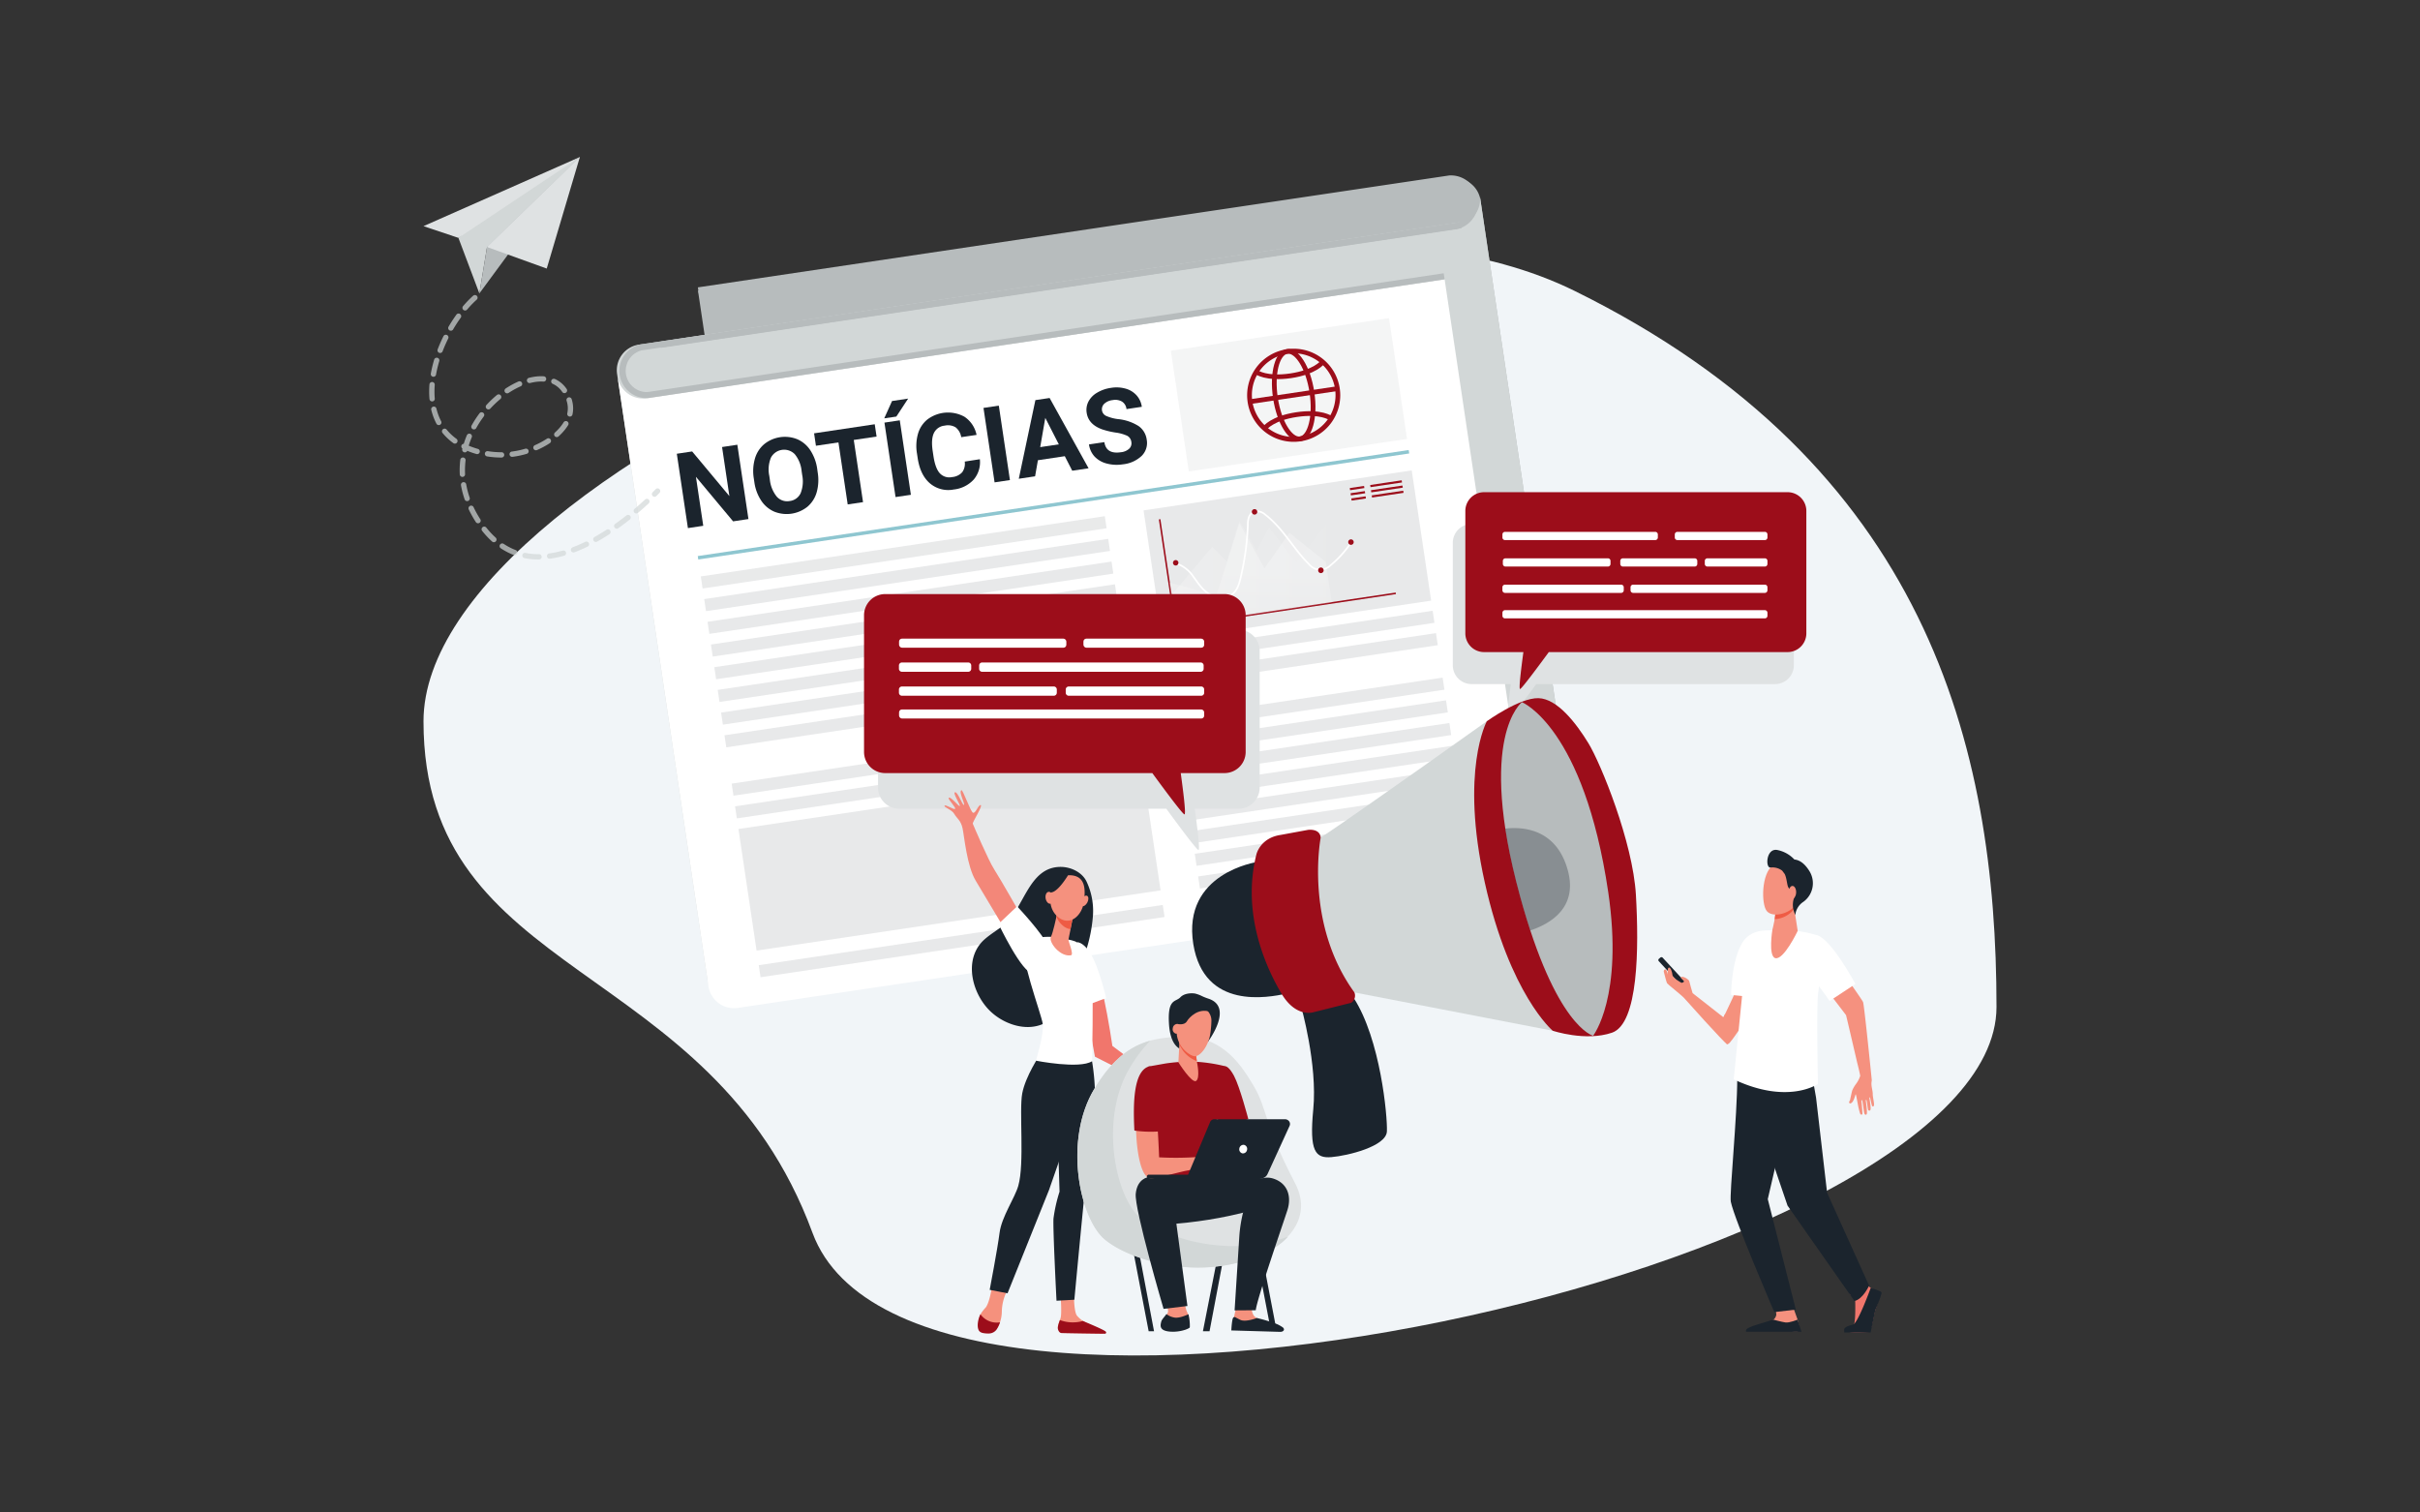 <svg xmlns="http://www.w3.org/2000/svg" xmlns:xlink="http://www.w3.org/1999/xlink" viewBox="0 0 800 500"><rect x="0" y="0" width="800" height="500" fill="#333333" stroke="none"/><defs><linearGradient id="a" x1="3.07" y1="497.5" x2="4.06" y2="497.5" gradientTransform="matrix(62.71, 0, 0, -35.66, 189.41, 17930.06)" gradientUnits="userSpaceOnUse"><stop offset="0" stop-color="#fff"/><stop offset="1" stop-color="#fff" stop-opacity="0"/></linearGradient><linearGradient id="b" x1="4.01" y1="497.37" x2="4.01" y2="496.65" gradientTransform="matrix(53.81, 0, 0, -33.95, 197.66, 17075.56)" xlink:href="#a"/></defs><path d="M520.56,96.18C636.82,153.5,660,246.54,660,332.89s-357.73,166-391.41,74.65S140,324.79,140,238.45,404.3,38.85,520.56,96.18Z" style="fill:#f1f5f8"/><path d="M509.83,261.14a8.56,8.56,0,0,1,9.73,7.2L489.41,66.17h0a8.55,8.55,0,0,0-9.72-7.2L230.74,96.09l30.15,202.18Z" style="fill:#b7bcbd"/><path d="M482,74.32a8.55,8.55,0,0,0,7.19-9.72h0L519.3,266.78h0a8.55,8.55,0,0,1-7.19,9.72h0L240.73,317,210.58,114.79Z" style="fill:#d2d7d7"/><path d="M241.36,316.11a8.57,8.57,0,0,0-7.2,9.73L204,123.66h0a8.55,8.55,0,0,1,7.2-9.73L482.88,73.42,513,275.6Z" style="fill:#d2d7d7"/><path d="M213.86,131.66a8.56,8.56,0,0,1-9.72-7.2L234.19,326h0a8.56,8.56,0,0,0,9.73,7.2l263.7-39.32L477.56,92.34Z" style="fill:#fff"/><path d="M211.92,115.86,483.18,75.41l-.3-2L211.62,113.87a9,9,0,0,0,2.64,17.73h0l263.3-39.26-.3-2L214,129.61a7,7,0,0,1-2-13.75Z" style="fill:#b7bcbd"/><path d="M479.42,59.91,231,97l-.3-2,248.4-37a9,9,0,0,1,2.65,17.73l-263.3,39.26-.3-2,263.3-39.26a7,7,0,0,0-2-13.75Z" style="fill:#b7bcbd"/><g style="opacity:0.1"><rect x="231.23" y="180.57" width="135.03" height="4.03" transform="translate(-23.66 46.06) rotate(-8.48)" style="fill:#1b242d"/></g><rect x="232.35" y="188.07" width="135.03" height="4.03" transform="translate(-24.75 46.3) rotate(-8.48)" style="fill:#1b242d;isolation:isolate;opacity:0.1"/><rect x="233.46" y="195.57" width="135.03" height="4.03" transform="translate(-25.85 46.55) rotate(-8.48)" style="fill:#1b242d;isolation:isolate;opacity:0.1"/><rect x="234.58" y="203.08" width="135.03" height="4.03" transform="translate(-26.94 46.8) rotate(-8.48)" style="fill:#1b242d;isolation:isolate;opacity:0.1"/><rect x="235.7" y="210.58" width="135.03" height="4.03" transform="translate(-28.04 47.04) rotate(-8.48)" style="fill:#1b242d;isolation:isolate;opacity:0.1"/><rect x="236.82" y="218.08" width="135.03" height="4.03" transform="translate(-29.13 47.29) rotate(-8.48)" style="fill:#1b242d;isolation:isolate;opacity:0.1"/><rect x="237.94" y="225.58" width="135.03" height="4.03" transform="translate(-30.23 47.54) rotate(-8.48)" style="fill:#1b242d;isolation:isolate;opacity:0.1"/><rect x="239.06" y="233.09" width="135.03" height="4.03" transform="translate(-31.32 47.78) rotate(-8.48)" style="fill:#1b242d;isolation:isolate;opacity:0.1"/><rect x="241.44" y="249.07" width="135.03" height="4.03" transform="translate(-33.65 48.31) rotate(-8.48)" style="fill:#1b242d;isolation:isolate;opacity:0.1"/><rect x="242.56" y="256.57" width="135.03" height="4.03" transform="translate(-34.75 48.56) rotate(-8.48)" style="fill:#1b242d;isolation:isolate;opacity:0.1"/><rect x="246.38" y="263.87" width="135.03" height="40.64" transform="translate(-38.48 49.4) rotate(-8.48)" style="fill:#1b242d;isolation:isolate;opacity:0.1"/><rect x="250.39" y="309.08" width="135.03" height="4.03" transform="translate(-42.4 50.29) rotate(-8.48)" style="fill:#1b242d;isolation:isolate;opacity:0.1"/><rect x="388.06" y="230.59" width="89.63" height="4.03" transform="translate(-29.57 66.38) rotate(-8.48)" style="fill:#1b242d;isolation:isolate;opacity:0.1"/><rect x="389.18" y="238.09" width="89.63" height="4.03" transform="translate(-30.66 66.63) rotate(-8.48)" style="fill:#1b242d;isolation:isolate;opacity:0.1"/><rect x="385.87" y="215.88" width="89.63" height="4.03" transform="translate(-27.43 65.9) rotate(-8.48)" style="fill:#1b242d;isolation:isolate;opacity:0.1"/><rect x="384.77" y="208.48" width="89.63" height="4.03" transform="translate(-26.35 65.66) rotate(-8.48)" style="fill:#1b242d;isolation:isolate;opacity:0.1"/><rect x="390.3" y="245.59" width="89.63" height="4.03" transform="translate(-31.76 66.88) rotate(-8.48)" style="fill:#1b242d;isolation:isolate;opacity:0.1"/><rect x="391.42" y="253.09" width="89.63" height="4.03" transform="translate(-32.85 67.13) rotate(-8.48)" style="fill:#1b242d;isolation:isolate;opacity:0.1"/><rect x="392.54" y="260.6" width="89.63" height="4.03" transform="translate(-33.95 67.37) rotate(-8.48)" style="fill:#1b242d;isolation:isolate;opacity:0.1"/><rect x="393.66" y="268.1" width="89.63" height="4.03" transform="translate(-35.04 67.62) rotate(-8.48)" style="fill:#1b242d;isolation:isolate;opacity:0.1"/><rect x="394.78" y="275.6" width="89.63" height="4.03" transform="translate(-36.14 67.87) rotate(-8.48)" style="fill:#1b242d;isolation:isolate;opacity:0.1"/><rect x="395.89" y="283.1" width="89.63" height="4.03" transform="translate(-37.23 68.11) rotate(-8.48)" style="fill:#1b242d;isolation:isolate;opacity:0.1"/><rect x="397.01" y="290.61" width="89.63" height="4.03" transform="translate(-38.32 68.36) rotate(-8.48)" style="fill:#1b242d;isolation:isolate;opacity:0.1"/><g style="isolation:isolate"><g style="isolation:isolate"><path d="M247.42,171.59l-5.07.76-12.29-14.72,2.42,16.19-5.07.76L223.74,150l5.07-.76L241.12,164l-2.42-16.22,5.05-.76Z" style="fill:#1b242d"/><path d="M270.31,156.17a15.09,15.09,0,0,1-.33,6.56,9.79,9.79,0,0,1-3.05,4.78A11,11,0,0,1,256,169.16a9.86,9.86,0,0,1-4.35-3.65,14.65,14.65,0,0,1-2.27-6.08l-.18-1.22a14.92,14.92,0,0,1,.36-6.59,9.77,9.77,0,0,1,3.07-4.79,10.91,10.91,0,0,1,10.93-1.63,9.79,9.79,0,0,1,4.34,3.69,15,15,0,0,1,2.26,6.18Zm-5.3-.35a10.44,10.44,0,0,0-2.27-5.67,4.93,4.93,0,0,0-7.89,1.15,10.31,10.31,0,0,0-.54,6l.18,1.2a10.66,10.66,0,0,0,2.26,5.64,4.57,4.57,0,0,0,4.3,1.49,4.52,4.52,0,0,0,3.62-2.59,10.58,10.58,0,0,0,.52-6Z" style="fill:#1b242d"/><path d="M289.78,144.32l-7.54,1.12L285.3,166l-5.07.75-3.06-20.5-7.44,1.11-.61-4.11,20.05-3Z" style="fill:#1b242d"/><path d="M294.89,132.57l5.32-.8-3.9,5.94-4,.59Zm6.23,31-5.07.75-3.67-24.61,5.07-.76Z" style="fill:#1b242d"/><path d="M323.92,151.81a8.86,8.86,0,0,1-2,6.69,10.45,10.45,0,0,1-6.64,3.32,9.36,9.36,0,0,1-7.92-2.08q-3.18-2.78-4-8.34l-.23-1.5a14.87,14.87,0,0,1,.32-6.44,9.45,9.45,0,0,1,3-4.69,11.28,11.28,0,0,1,12.38-1,9.43,9.43,0,0,1,4,6l-5.07.75a5.16,5.16,0,0,0-1.85-3.25,4.92,4.92,0,0,0-3.63-.56,4.36,4.36,0,0,0-3.52,2.38q-1,2-.46,5.83l.28,1.86c.4,2.66,1.09,4.55,2.08,5.65a4.27,4.27,0,0,0,4.09,1.28,5.08,5.08,0,0,0,3.34-1.6,4.83,4.83,0,0,0,.83-3.52Z" style="fill:#1b242d"/><path d="M333.86,158.7l-5.07.76-3.67-24.61,5.07-.76Z" style="fill:#1b242d"/><path d="M352,150.81l-8.89,1.33-.93,5.32-5.39.81,5.49-26,4.7-.7,12.88,23.24-5.4.8Zm-8.13-3,6.15-.92-4.47-8.75Z" style="fill:#1b242d"/><path d="M374,146.12a2.66,2.66,0,0,0-1.35-2.05,13.58,13.58,0,0,0-3.89-1.08,26.57,26.57,0,0,1-4.43-1.06q-4.53-1.63-5.1-5.48a6,6,0,0,1,.6-3.72,7.33,7.33,0,0,1,2.86-2.92,12.19,12.19,0,0,1,4.59-1.59,11.08,11.08,0,0,1,4.84.26,7.58,7.58,0,0,1,3.61,2.22,7.1,7.1,0,0,1,1.73,3.78l-5.07.76a3.34,3.34,0,0,0-1.46-2.47,4.43,4.43,0,0,0-3.13-.5,4.79,4.79,0,0,0-2.77,1.22,2.54,2.54,0,0,0-.73,2.23,2.41,2.41,0,0,0,1.51,1.83,13.89,13.89,0,0,0,3.79,1,15.54,15.54,0,0,1,6.78,2.29,6.51,6.51,0,0,1,2.7,4.5,6,6,0,0,1-1.67,5.37,10.61,10.61,0,0,1-6.24,2.79,12.78,12.78,0,0,1-5.33-.27,8.33,8.33,0,0,1-4-2.31,7.43,7.43,0,0,1-1.85-4l5.09-.76c.4,2.71,2.23,3.83,5.47,3.34a4.76,4.76,0,0,0,2.72-1.15A2.44,2.44,0,0,0,374,146.12Z" style="fill:#1b242d"/></g></g><rect x="380.76" y="161.87" width="89.63" height="43.53" transform="translate(-22.43 64.77) rotate(-8.48)" style="fill:#1b242d;isolation:isolate;opacity:0.1"/><g style="opacity:0.05"><rect x="389.63" y="110.32" width="72.93" height="40.36" transform="translate(-14.59 64.27) rotate(-8.48)" style="fill:#1b242d"/></g><line x1="230.75" y1="184.39" x2="465.77" y2="149.34" style="fill:none;stroke:#8ec6d0;stroke-miterlimit:10;stroke-width:1.151px"/><path d="M412.44,132.89a15.39,15.39,0,1,1,17.5,13A15.38,15.38,0,0,1,412.44,132.89Zm1.55-.23a13.83,13.83,0,1,0,11.63-15.72A13.82,13.82,0,0,0,414,132.66Z" style="fill:#9c0d1a"/><path d="M420.85,131.64c-1.27-8.54.72-15.68,4.54-16.25s7.81,5.68,9.09,14.21-.73,15.67-4.54,16.24S422.12,140.17,420.85,131.64Zm1.55-.24c1.2,8.06,4.81,13.27,7.3,12.9s4.43-6.4,3.22-14.47-4.81-13.26-7.3-12.89S421.2,123.34,422.4,131.4Z" style="fill:#9c0d1a"/><rect x="413.05" y="129.84" width="29.22" height="1.57" transform="translate(-14.59 64.5) rotate(-8.48)" style="fill:#9c0d1a"/><path d="M426.82,125c8.38-1.25,10.89-4.63,11-4.78l-1.27-.91.63.46-.63-.46s-2.32,3-10,4.14-10.71-1-10.74-1.06l-.94,1.25C415.05,123.71,418.44,126.21,426.82,125Z" style="fill:#9c0d1a"/><path d="M439.48,138.89l.94-1.25c-.14-.11-3.53-2.61-11.91-1.36s-10.9,4.63-11,4.78l1.27.91s2.32-3,10-4.14S439.45,138.87,439.48,138.89Z" style="fill:#9c0d1a"/><path d="M461.43,196.14,388.62,207l-5.27-35.33" style="fill:none;stroke:#9c0d1a;stroke-miterlimit:10;stroke-width:0.518px"/><path d="M387.12,196.93l13.63-16.18,4.85,4.88,4.09-13.45,5.76,9.83,4.08-7.59,9,11.57,11.3-14.68,7.51,9.68,2.51,16.85L388.62,207Z" style="isolation:isolate;opacity:0.241;fill:url(#a)"/><path d="M386.46,192.55l15.65,4.28,7.6-23.82,8.3,14.84,8.26-11.7,12,9.63,2,13.48L388.61,207Z" style="isolation:isolate;opacity:0.241;fill:url(#b)"/><line x1="453.01" y1="160.69" x2="463.42" y2="159.14" style="fill:none;stroke:#9c0d1a;stroke-miterlimit:10;stroke-width:0.718px"/><line x1="453.26" y1="162.41" x2="463.68" y2="160.86" style="fill:none;stroke:#9c0d1a;stroke-miterlimit:10;stroke-width:0.718px"/><line x1="453.52" y1="164.12" x2="463.93" y2="162.57" style="fill:none;stroke:#9c0d1a;stroke-miterlimit:10;stroke-width:0.718px"/><line x1="446.26" y1="161.7" x2="450.98" y2="160.99" style="fill:none;stroke:#9c0d1a;stroke-miterlimit:10;stroke-width:0.718px"/><line x1="446.52" y1="163.41" x2="451.24" y2="162.71" style="fill:none;stroke:#9c0d1a;stroke-miterlimit:10;stroke-width:0.718px"/><line x1="446.77" y1="165.13" x2="451.49" y2="164.43" style="fill:none;stroke:#9c0d1a;stroke-miterlimit:10;stroke-width:0.718px"/><path d="M388.68,186.21a11,11,0,0,1,5.83,4.45c1.44,1.92,2.71,4,4.77,5.44s5.2,2.06,7.5.73c2-1.17,2.76-3.4,3.25-5.43a89.71,89.71,0,0,0,2.48-17.94,7,7,0,0,1,.42-2.65,3.06,3.06,0,0,1,2.2-1.79,4.28,4.28,0,0,1,3.19,1.16c5.92,4.56,9.17,11.15,14.38,16.31a5.34,5.34,0,0,0,3.92,1.94,6,6,0,0,0,3.3-1.62,32.83,32.83,0,0,0,7-7.95" style="fill:none;stroke:#fff;stroke-miterlimit:10;stroke-width:0.561px"/><path d="M389.06,186a.4.4,0,1,1-.46-.34.39.39,0,0,1,.46.34Z" style="fill:#9c0d1a;stroke:#9c0d1a;stroke-miterlimit:10"/><path d="M405.37,197.36a.4.4,0,1,1-.8.12.4.4,0,0,1,.8-.12Z" style="fill:#9c0d1a;stroke:#9c0d1a;stroke-miterlimit:10"/><path d="M447,179.15a.4.4,0,0,1-.34.46.4.4,0,0,1-.12-.8h0A.4.4,0,0,1,447,179.15Z" style="fill:#9c0d1a;stroke:#9c0d1a;stroke-miterlimit:10"/><path d="M437.06,188.46a.41.41,0,1,1-.81.11.42.42,0,0,1,.35-.46h0A.41.41,0,0,1,437.06,188.46Z" style="fill:#9c0d1a;stroke:#9c0d1a;stroke-miterlimit:10"/><path d="M415.13,169.15a.4.4,0,0,1-.8.12.4.4,0,0,1,.8-.12Z" style="fill:#9c0d1a;stroke:#9c0d1a;stroke-miterlimit:10"/><path d="M157,98.41c-13.5,12.16-24,43.46.45,50.75a28.58,28.58,0,0,0,22.74-2.72c5.48-3.26,11.64-9.54,6.42-17.34C176.94,114.76,139,143,158.17,172.32c20.56,31.39,59.21-10,59.21-10" style="fill:none;stroke:#d2d7d7;stroke-linecap:round;stroke-miterlimit:10;stroke-width:1.754px;stroke-dasharray:4.676,3.507;isolation:isolate;opacity:0.7"/><path d="M161.32,69.52c0-.24-9.77,9.13-9.77,9.13L158.47,97,161,81.66l14-5.85,16.67-23.9Z" style="fill:#d2d7d7"/><path d="M191.69,51.91,158.47,97,161,81.66Z" style="fill:#b7bcbd"/><path d="M191.69,51.91,140,74.76l11.55,3.88L191.69,51.9,161,81.66l19.74,7.12Z" style="fill:#dfe2e3"/><path d="M409.42,208.17H297.26a7,7,0,0,0-7,6.88v45.42a7,7,0,0,0,7,6.88h88.3c3.57,4.89,10.05,13.65,10.63,13.65s-.5-8.27-1.23-13.65h14.46a7,7,0,0,0,7-6.88V215.05A7,7,0,0,0,409.42,208.17Z" style="fill:#dfe2e3"/><path d="M404.79,196.39H292.63a7,7,0,0,0-7,6.89v45.41a7,7,0,0,0,7,6.88h88.3c3.57,4.89,10.05,13.65,10.63,13.65s-.5-8.27-1.23-13.65h14.46a7,7,0,0,0,7-6.88V203.28A7,7,0,0,0,404.79,196.39Z" style="fill:#9c0d1a"/><rect x="297.21" y="211.12" width="55.3" height="3" rx="0.96" style="fill:#fff"/><path d="M298.17,219h21.9a1,1,0,0,1,1,1v1.08a1,1,0,0,1-1,1h-21.9a1,1,0,0,1-1-1h0V220A1,1,0,0,1,298.17,219Z" style="fill:#fff"/><path d="M324.68,219H396.9a1,1,0,0,1,1,1v1.08a1,1,0,0,1-1,1H324.68a1,1,0,0,1-1-1h0V220A1,1,0,0,1,324.68,219Z" style="fill:#fff"/><rect x="358.16" y="211.12" width="39.92" height="3" rx="0.96" style="fill:#fff"/><rect x="297.21" y="234.53" width="100.87" height="3" rx="0.96" style="fill:#fff"/><path d="M298.17,226.94h50.19a1,1,0,0,1,1,1V229a1,1,0,0,1-1,1H298.17a1,1,0,0,1-1-1h0V227.9A1,1,0,0,1,298.17,226.94Z" style="fill:#fff"/><path d="M353.31,226.94h43.82a1,1,0,0,1,.95,1V229a1,1,0,0,1-1,1H353.31a1,1,0,0,1-1-1h0V227.9A1,1,0,0,1,353.31,226.94Z" style="fill:#fff"/><rect x="496.67" y="180.77" width="34.47" height="2.68" rx="0.86" style="fill:#fff"/><path d="M486.54,173.23h100.2a6.22,6.22,0,0,1,6.27,6.15V220a6.22,6.22,0,0,1-6.27,6.15H507.85c-3.19,4.37-9,12.2-9.49,12.2s.44-7.4,1.09-12.2H486.54a6.21,6.21,0,0,1-6.27-6.15V179.38A6.21,6.21,0,0,1,486.54,173.23Z" style="fill:#dfe2e3"/><path d="M490.68,162.71h100.2a6.2,6.2,0,0,1,6.26,6.14v40.58a6.2,6.2,0,0,1-6.26,6.14H512c-3.2,4.37-9,12.2-9.5,12.2s.45-7.39,1.1-12.2H490.68a6.2,6.2,0,0,1-6.27-6.14V168.86A6.2,6.2,0,0,1,490.68,162.71Z" style="fill:#9c0d1a"/><path d="M583.43,178.54H554.51a.86.86,0,0,1-.86-.86h0v-1a.87.87,0,0,1,.86-.86h28.92a.85.85,0,0,1,.85.86v1A.85.85,0,0,1,583.43,178.54Z" style="fill:#fff"/><path d="M583.43,187.29h-19a.87.87,0,0,1-.86-.86h0v-1a.86.86,0,0,1,.86-.86h19a.85.85,0,0,1,.85.86v1a.86.86,0,0,1-.85.86Z" style="fill:#fff"/><path d="M560.24,187.29H536.49a.86.86,0,0,1-.86-.86h0v-1a.85.85,0,0,1,.86-.86h23.75a.85.85,0,0,1,.85.86h0v1a.86.86,0,0,1-.85.86Z" style="fill:#fff"/><path d="M531.55,187.29H497.67a.87.87,0,0,1-.86-.86h0v-1a.86.86,0,0,1,.86-.86h33.88a.85.85,0,0,1,.85.86h0v1a.86.86,0,0,1-.85.86Z" style="fill:#fff"/><path d="M547.19,178.54H497.52a.85.85,0,0,1-.85-.86h0v-1a.85.85,0,0,1,.85-.86h49.67a.86.86,0,0,1,.86.86v1a.86.86,0,0,1-.86.86Z" style="fill:#fff"/><path d="M583.43,204.42H497.52a.85.85,0,0,1-.85-.85h0v-1a.86.86,0,0,1,.85-.86h85.91a.86.86,0,0,1,.85.86v1a.85.85,0,0,1-.85.85Z" style="fill:#fff"/><path d="M583.43,196H539.88a.86.86,0,0,1-.86-.86v-1a.85.85,0,0,1,.86-.86h43.55a.85.85,0,0,1,.85.86h0v1A.86.86,0,0,1,583.43,196Z" style="fill:#fff"/><path d="M535.92,196h-38.4a.87.87,0,0,1-.86-.86v-1a.86.86,0,0,1,.86-.86h38.4a.86.86,0,0,1,.86.86v1a.87.87,0,0,1-.86.86Z" style="fill:#fff"/><path d="M361.32,302.52a22.75,22.75,0,0,0-2.15-11.14c-1.49-3.06-5.18-4.8-8.54-4.8-10.69,0-12.05,13.9-18.85,19.26-2.08,1.64-4.4,3-6.37,4.75-7.27,6.53-4,18.62,2.67,24.34,4.63,4,11.9,6.23,17.61,3.13a17.83,17.83,0,0,0,6.85-7.27c2.29-4.19,3.76-9,5.38-13.49A49.83,49.83,0,0,0,361.32,302.52Z" style="fill:#1b242d"/><path d="M338.4,304.09s-7.85-13.8-9.76-16.73-6.88-14.6-7.06-15.06,3.42-6,2.62-6.16-1.7,2.9-2.55,2.53-3.37-7.82-3.86-7.45c-.91.69,1.35,4.62.87,4.87s-2-4.33-2.93-4.19,1.82,4.19,1.56,4.55-3.16-3.47-3.68-2.65c-.28.44,2.65,3.34,2.09,3.61s-3.18-1.6-3.45-1.06,2.41,1.28,3.22,2.73,2.17,2.08,2.74,4.77,1.42,12.44,4.34,17.3,9.33,15.61,9.33,15.61Z" style="fill:#f38779"/><path d="M379.94,354.89l-12.21-9.13s-1.23-8.52-2.87-16.09c-2.06.58-3.92,2.16-6,2.71l3.1,16.94,16,8.1,4.52,5.7,1-5.85Z" style="fill:#f1766c"/><path d="M363.06,321c-3.33-9.94-7.07-9.52-7.07-9.52l2.89,20.89c2.06-.55,4.75-1.78,6.8-2.35A87.8,87.8,0,0,0,363.06,321Z" style="fill:#fff"/><path d="M327.91,425.44s-.75,5.13-2.05,6.79a13.33,13.33,0,0,0-1.75,2.27c-.81,1.56-.36,3.89.24,5.17.3.66,0,.66.67.87a4.32,4.32,0,0,0,5.16-2.38,11.77,11.77,0,0,0,1-4.37,15.78,15.78,0,0,1,1.7-7Z" style="fill:#f5917d"/><path d="M350.57,427.79s.47,5.79.09,7.67c-.2,1-1.33,3.08-.81,4a2.59,2.59,0,0,0,1.1,1.19l13.38.21c.73,0,.25-.45-.34-.88a27.26,27.26,0,0,0-4.81-2.61c-.2-.1-.93-.55-1.19-.71a8.91,8.91,0,0,1-1.91-1.66c-1-1.06-1.05-6.16-1.05-6.16Z" style="fill:#f5917d"/><path d="M361,350.81s1.68,9.4.58,15.56-6.42,63.3-6.42,63.3l-5.9.33s-1.23-23.87-1-27.19a50.74,50.74,0,0,1,2-8.87l-.59-19.27,7.45-25.32Z" style="fill:#1b242d"/><path d="M343.69,348.83s-4.65,6.88-5.75,12.57.81,23.17-1.32,30.63c-1.15,4-5.52,10.27-6.18,15.49s-3.27,18.88-3.27,18.88l5.9,1.14,13.7-34.12,10.75-30.84,2.76-15.88Z" style="fill:#1b242d"/><path d="M347.45,309.71s-6.15-.38-8.59,2.22,5.4,23.24,5.85,26.56-2.26,12.15-2.26,12.15,14.45,2.86,18.58.17c0,0,.44-23.87,0-26.24s-4.13-12-5-13S347.45,309.71,347.45,309.71Z" style="fill:#fff"/><path d="M349.5,301.63s0,.18-.09.48c-.27,1.46-1.33,6.28-2,7.6-.86,1.6,2.95,6.72,6.62,6.09,1.09-.18-.92-4.7-.83-5.17.19-.92.44-2.17.7-3.44.14-.73.29-1.46.43-2.15l.71-3.54Z" style="fill:#f5917e"/><path d="M349.41,302.11c0-.3.09-.48.09-.48l5.5-.13-.72,3.55c-.13.68-.28,1.41-.42,2.13a5.12,5.12,0,0,1-2.63-1.3,6.81,6.81,0,0,1-2-2.91C349.31,302.63,349.37,302.34,349.41,302.11Z" style="fill:#ee5b44"/><path d="M353.2,289.34a5,5,0,0,0-4.22,1.77c-1.62,2.07-3.37,8.46.66,11.93s8-.46,8.62-4.63S359.08,289.19,353.2,289.34Z" style="fill:#f5917e"/><path d="M359.45,298.35c-.48.92-1.29,1.43-1.8,1.14s-.55-1.28-.07-2.2,1.3-1.43,1.81-1.14S359.93,297.43,359.45,298.35Z" style="fill:#f5917e"/><path d="M353.49,288.65s-3.46,6.08-5.94,6.36-2.8,3.51-2.8,3.51.88-7.44,3.34-8.87A9.27,9.27,0,0,1,353.49,288.65Z" style="fill:#1b242d"/><path d="M330.58,437.14a6.64,6.64,0,0,1-6.46-2.66c-.82,1.57-1.22,3.91-.61,5.2.52,1.13,2.07,1.1,3.29,1.15a3.2,3.2,0,0,0,2.92-1.76A10.72,10.72,0,0,0,330.58,437.14Z" style="fill:#9c0d1a"/><path d="M358,436.69a12.26,12.26,0,0,1-7.62-.3c-.38,1.05-.88,2.37-.61,3.13.32.94.79,1.15,1.2,1.16,3.23.08,11.84.2,14.3.23a.4.4,0,0,0,.4-.4.41.41,0,0,0-.09-.26C365,439.54,358.25,436.85,358,436.69Z" style="fill:#9c0d1a"/><path d="M348.2,296.54c.2,1.08-.2,2.07-.9,2.21s-1.43-.62-1.63-1.7.2-2.07.9-2.21S348,295.46,348.2,296.54Z" style="fill:#f5917e"/><path d="M336.23,299.62s8.68,9.18,10,12.88-1.26,9-4.78,9.23-11.36-16.3-11.36-16.3Z" style="fill:#fff"/><path d="M415.69,284.94s-25,3.54-21.21,27.16c3.57,22,25,17.55,30.55,16.44S415.69,284.94,415.69,284.94Z" style="fill:#1b242d"/><path d="M430.09,332.63s5.5,19.19,4.05,34.1c-1.35,13.91.68,16.23,6,15.79s18.12-3.53,18.34-8.5-2.13-30.47-11-44.15S430.09,332.63,430.09,332.63Z" style="fill:#1b242d"/><path d="M491.52,238.42S450,268,436.59,276.92l-7.85,11.42,5.57,33.28,13.42,6.46,65.56,12.66-1.52-7.2-11.9-32.28L493.8,264.5,492,241.9Z" style="fill:#d2d7d7"/><path d="M436.59,276.91s-5.49,28.23,11.14,51.16a2.8,2.8,0,0,1-1.1,3.45l-12.38,3.09s-5.74,2-10.57-6.07-13.39-26.16-8.33-46.13c0,0,1.24-5.41,8-6.4l9-1.66S436.34,273.74,436.59,276.91Z" style="fill:#9c0d1a"/><path d="M491.52,238.42s10.8-7.78,17.05-7.62,12.48,8.28,16.53,14.9,14.69,32.62,15.7,50.17.84,42.55-7.93,45.53-19.58-.66-19.58-.66-14.18-11.92-22.45-49S491.52,238.42,491.52,238.42Z" style="fill:#9c0d1a"/><path d="M526.65,342.4s10.09-12.83,5-47.48c-8.1-54.54-28.52-62.79-28.52-62.79s-15.11,11.26-.67,64C514.3,339.53,526.65,342.4,526.65,342.4Z" style="fill:#b7bcbd"/><path d="M497.57,273.92a195.22,195.22,0,0,0,4.84,22.18c1.15,4.21,2.31,8,3.45,11.51,6.28-2.13,16.44-7.47,12.1-21C513.94,274,503.48,273.25,497.57,273.92Z" style="fill:#1b242d;isolation:isolate;opacity:0.3"/><path d="M557.58,326l-.46.4a.57.57,0,0,1-.78,0l-8-8.67a.54.54,0,0,1,.05-.75h0l.46-.4a.56.56,0,0,1,.78,0l8,8.67a.54.54,0,0,1,0,.75Z" style="fill:#1b242d"/><path d="M584.82,319c-1.07-.86-9.38,2.71-9.28,4s-5.8,13.31-5.8,13.31l-10.2-8h0c-.09-.28-1-3.39-1.1-3.94s-1.77-1.6-2.57-1.45.68,1.13.78,1.31c.26.5-.76.68-.76.68s-2.95-1.59-3-2.52-.67-2.89-1.31-2.48c-.33.21-.32,1.6-.22,2.26-.19-.75-.46-1.59-.72-1.68-.48-.15-.71.44-.63.74s.86,3.46,1.09,3.82,5,4.11,5.68,4.93c0,0,13.19,14.79,14.13,15.18s3.76-4.76,6.54-8.15S588.18,321.66,584.82,319Z" style="fill:#f5917d"/><path d="M611.44,427.78s1.81,1.73,1.85,2.37.16,7.46-.58,8.1-2.91,1.09-2.21,1.8c.53.54,4.59.43,7.28.28.79,0,1.77-6.2,2.09-7.1.45-1.31,1.55-4.27,1.14-5.19a7.86,7.86,0,0,0-2.51-2.22,12,12,0,0,1-2.78-2.9Z" style="fill:#f1766c"/><path d="M592.66,431.82l1.62,4.51a31.6,31.6,0,0,1,.6,3.12c0,2.43-11.18-2.07-8.67-3.15a2.58,2.58,0,0,0,1-1.7,5.6,5.6,0,0,0-.94-2.88Z" style="fill:#f5917e"/><path d="M575.12,348.1s-.82,8.06-.82,8.18c0,13-2.63,38.5-2.13,41,1.22,6,14.38,36.48,14.38,36.48l7.11-.83-9.27-36.52,3.41-14.7,4.82-29.05Z" style="fill:#1b242d"/><path d="M599,355.22l1.35,7.64L604,394.3,617.88,425s-2,4.47-4.84,5.1l-22.12-31.55-13.75-40.37.49-9Z" style="fill:#1b242d"/><path d="M572.28,328.91l9.86,1s.45-7.93.45-11.71c0-4.59-.4-10.5-1-10.37a8.64,8.64,0,0,0-5,2.93C572.24,316.67,572.28,328.91,572.28,328.91Z" style="fill:#fff"/><path d="M577.13,317.37c-.21,1.4-4,39.44-4,39.44,18,8.5,27.85,1.51,27.85,1.51s-.59-26.71.12-30.34c.46-2.41,1-18.39-.54-18.84a40.06,40.06,0,0,0-6.93-1.44c-2.17-.23-10.62-.35-12.13.14A18.69,18.69,0,0,0,577.13,317.37Z" style="fill:#fff"/><path d="M618.41,425.78s-4.18,11.54-5.81,12.1c-.44.15-2.52.52-2.91,1.43a3.34,3.34,0,0,0,0,1.18h8.7s1.1-5.09,1.54-7.32c0,0,2.3-5.46,2.05-5.95S618.41,425.78,618.41,425.78Z" style="fill:#1b242d"/><path d="M595.52,440.25l-1.28-4s-2.69,1.12-4,.93-4-.93-4-.93c-5.37,1.73-9.76,2.57-9,4Z" style="fill:#1b242d"/><path d="M570.9,345.13a1.89,1.89,0,0,1-.27-.2c.32-3.73.26-7.34-.93-8.56l.56-1.16c1.38,1.05,2,3.83,1.78,8.35a7.42,7.42,0,0,1-.18.94C571.46,344.93,571.09,345.21,570.9,345.13Z" style="fill:#f5917d"/><path d="M618.76,357.21a1.07,1.07,0,0,0,0-.25c-.27-2.63-2.5-24.75-2.87-25.69s-10.34-14.88-10.34-14.88L600.65,323l9.61,12.58c.22.8,3.69,15.73,3.69,15.73s.71,2.72,1,4.35c-.15.4-.29.77-.42,1.07a9.61,9.61,0,0,1-1,1.64,10.73,10.73,0,0,0-1.23,2.13c-.1.38-.29,1.18-.39,1.66s-.25,1-.27,1.3a2.58,2.58,0,0,1-.31.7.43.43,0,0,0,.16.58.47.47,0,0,0,.35,0,1.81,1.81,0,0,0,.78-.84c.48-.78.73-2.2.85-2.13s.53,2.5.6,2.77a27.89,27.89,0,0,0,.84,3.59c.28.52.65.43.75.11s-.31-4.2-.31-4.2-.05-.5.18-.35.59,3.73.74,4.25.51.8.81.38-.26-4.29-.26-4.29-.07-.48.13-.44.47,3.09.63,3.35a.41.41,0,0,0,.76-.08c.23-.52-.36-3.89-.36-3.89s0-.27.16-.18.54,2.67.8,2.9a.29.29,0,0,0,.41,0h0c.49-.33-.27-2.78-.26-4s-.57-2.58-.4-4C618.71,357.57,618.74,357.35,618.76,357.21Z" style="fill:#f5917f"/><path d="M613.37,325.28l-8.54,5.63s-4.81-7-7.4-9.53c-3.24-3.14,1.18-12.74,3.27-12.2C605.36,310.4,613.37,325.28,613.37,325.28Z" style="fill:#fff"/><path d="M593,299.47l1.28,8.26s-4.67,9.84-7.45,9c-2.34-.72-.91-9.42-.91-9.42s1.28-4.68.9-7S593,299.47,593,299.47Z" style="fill:#f5917e"/><path d="M586.83,300.29c-.38-2.34,6.18-.82,6.18-.82l.1.69a3.62,3.62,0,0,1-.71,1.15,8.73,8.73,0,0,1-5.74,2.55A12.58,12.58,0,0,0,586.83,300.29Z" style="fill:#ef5c45"/><path d="M594.08,287.79c.19-.07,1.49,9.41-1,12s-7.28,3.46-9,1.41c-1.91-2.27-1.82-12.45,2-15.14S594.08,287.79,594.08,287.79Z" style="fill:#f5917e"/><path d="M587.58,281a10.57,10.57,0,0,1,5.6,3.13c1.35.15,3.18.88,5.07,4a7.58,7.58,0,0,1-2.1,10,5.94,5.94,0,0,0-2.67,4.42l-.43-1.22a6.77,6.77,0,0,1-.33-2.89,5.49,5.49,0,0,1,.43-1.74c.65-1.37-1.4-2.28-2-3.42-.44-.88-.46-2.89-1.16-4.34l-.83-1.11a5.35,5.35,0,0,0-3.8-1.05C583.51,287.17,583.78,280.24,587.58,281Z" style="fill:#1b242d"/><path d="M591.3,294.94c0,1.16.52,2.1,1.2,2.12s1.25-.92,1.27-2.07-.52-2.1-1.2-2.12S591.32,293.79,591.3,294.94Z" style="fill:#f5917e"/><path d="M420.14,439.9l1.82-.34-7.87-40.93-1.82.34Z" style="fill:#1b242d"/><path d="M399.85,440.08h-2.19l8.16-41.45,1.82.34Z" style="fill:#1b242d"/><path d="M379.72,440.08l1.78,0-7.82-41.28-1.82.34Z" style="fill:#1b242d"/><path d="M387.66,342.81c-7.21.75-16.54,1.55-25.9,17.14-10.23,17-4.85,42.49,3.23,49.56s34.46,15.81,56.64,2.74c0,0,13.39-7.93,6.51-21.08-10.57-20.23-9.08-24.45-13.81-32.38S403,341.21,387.66,342.81Z" style="fill:#dfe2e3"/><path d="M361.76,360c6.39-10.64,12.77-14.39,18.46-15.93a47.08,47.08,0,0,0-6.67,8.83c-10.23,17-4.85,42.49,3.23,49.56,7.16,6.27,28.72,13.85,49,6.37a20.79,20.79,0,0,1-4.13,3.47c-22.18,13.07-48.56,4.34-56.64-2.73S351.53,377,361.76,360Z" style="fill:#d2d7d7"/><path d="M410.8,368.71l1.85,5.45L407,372Z" style="fill:#f38779"/><path d="M405,352.48c.38,0,1.41.35,2.92,3.14,1.92,3.56,4.74,14.31,4.74,14.31l-8.4,3.06-1.08-2.24-1.78-17.28S404.88,352.48,405,352.48Z" style="fill:#9c0d1a"/><path d="M393.87,350.93A52.74,52.74,0,0,1,405,352.48s2,17-1.83,30c-.86,2.9.72,12,.72,12l-24.9-.32s2.95-22,1.84-25.59-1.14-16-1.14-16l5.59-1A59.18,59.18,0,0,1,393.87,350.93Z" style="fill:#9c0d1a"/><path d="M391,426.09s.55,6.22,1.57,7.94-.06,4.64-.11,5.05-2.13,1-5.44.63-3.25-1.09-3-2.3,2-2.76,2.13-3.9a30.39,30.39,0,0,0-1-5.28Z" style="fill:#f5917d"/><path d="M401.06,389.34s17.18-.93,21,1.34-.69,6.94-.69,6.94-14,5.95-37.42,7.27c-5.54.31-6-14.14-5-15.34S401.06,389.34,401.06,389.34Z" style="fill:#1b242d"/><path d="M386.58,440.19c-3.4-.35-3-2-2.71-3.23.17-.78,1.15-1.69,1.73-2.56a5.59,5.59,0,0,0,2.28,1.08c1.53.45,3.64-.43,5-1a15.89,15.89,0,0,1,.45,4.29C393.26,439.21,390,440.54,386.58,440.19Z" style="fill:#1b242d"/><path d="M388.46,401.36c.68,5.08,4.08,30.38,4.08,30.38l-7.89.95s-9.7-33-9.2-38.06,4.13-5.47,4.13-5.47S386.64,387.92,388.46,401.36Z" style="fill:#1b242d"/><path d="M379.4,354.49c2.33-.85,3.47,19.65,3.78,28.1a104.11,104.11,0,0,0,13.1-.13c.84-.06,2.78-.76,3.62-.86a8.36,8.36,0,0,1,2.06-.1,39.66,39.66,0,0,1,4.81,2.12c.46.47,1.69,1.65,1.48,2.15s-2.37-1.42-2.37-1.42l-1.05-.58c1.31,1.26,3.82,2.92,3.46,3.52s-2.62-1.09-4.23-2.24c1.38,1.22,3.1,3.41,2.71,3.75s-2.31-2.22-4.4-2.95c-.78-.27-1.55.48-2.16.57a4.41,4.41,0,0,1-1.58.08l-2.26-.63c-.77.07-.79.52-1.57.68s-2.38.39-3.53.66c-6.63,1.58-8.84,2.32-10.87,2.32C374.26,389.52,373.9,356.51,379.4,354.49Z" style="fill:#f5917d"/><path d="M375,373.74c-.43-8.64-.37-19.3,4.59-21.12,1.95-.72,5.4,3.6,4.78,21.3A37.68,37.68,0,0,1,375,373.74Z" style="fill:#9c0d1a"/><path d="M402.72,370h-.51l-7.6,18.25.52-.08Z" style="fill:#f38779"/><path d="M414,431.41a4.14,4.14,0,0,0,.54,3.58c1.24,1.43,6.36,2.83,7,3.6a2.13,2.13,0,0,1,.62,1.43l-14.37-.39.15-4.24.66-3.05Z" style="fill:#f5917d"/><path d="M415.48,435.71s-3.7,1.46-5.48.6-1.73-1.1-2.25-.79-.7,4.3-.7,4.3l16.17.47c1.12,0,1.69-.84.78-1.53a13,13,0,0,0-1.77-1A51.33,51.33,0,0,0,415.48,435.71Z" style="fill:#1b242d"/><path d="M413.49,393.33c1.12-2.29,3.64-5.27,8.09-3.47,4.24,1.71,5.38,5.91,4,10.21s-10.15,29.6-10.45,33.07l-7,.05,1.59-24.87A46.31,46.31,0,0,1,413.49,393.33Z" style="fill:#1b242d"/><path d="M424.91,370H401.4A1.53,1.53,0,0,0,400,371l-7.24,17.32H379.79a.65.65,0,0,0-.66.64h0a.66.66,0,0,0,.66.65h36.88a2.58,2.58,0,0,0,2.35-1.49l7.29-15.93a1.51,1.51,0,0,0-.76-2A1.41,1.41,0,0,0,424.91,370Z" style="fill:#1b242d"/><path d="M412.25,380.11a1.38,1.38,0,0,1-1.54,1.17,1.36,1.36,0,0,1-1-1.65h0a1.38,1.38,0,0,1,1.54-1.16,1.36,1.36,0,0,1,1,1.65Z" style="fill:#fff"/><path d="M399.46,330.13a17,17,0,0,1-2.08-.82,10.53,10.53,0,0,0-2.37-.87c-1.31-.2-3.57-.07-4.81,1.25-1.55,1.65-4.31.3-3.75,8.91.63,9.75,6.17,8.68,6.3,8.52l4.95-6.24s1.68,3.6,1.68,3.46S408,332.93,399.46,330.13Z" style="fill:#1b242d"/><path d="M395.25,347.84l.48,3.48s1.07,5-.31,6-5.87-6.13-5.87-6.13l.48-8.83Z" style="fill:#f5917d"/><path d="M389.88,345.21a10.09,10.09,0,0,0,5.77,5.58l-.39-3L390,342.35Z" style="fill:#ee5b44"/><path d="M395,332.74a4.72,4.72,0,0,1,5.41,3.9,5.39,5.39,0,0,1,.06.8,35.18,35.18,0,0,1-.4,4.47c-.64,4-3.44,7.57-5.3,7.25s-6.53-3.79-5.7-9.51C389.55,336.12,391.9,333.23,395,332.74Z" style="fill:#f5917d"/><path d="M390.33,340.33a1.54,1.54,0,0,1-1.62,1.38,1.5,1.5,0,0,1-1-1.83,1.52,1.52,0,0,1,1.61-1.38A1.5,1.5,0,0,1,390.33,340.33Z" style="fill:#f5917d"/><path d="M389.27,338.51s2.25.54,3.08-.87,3.81-4.45,7.59-3.19-3.33-3.07-3.63-3.07l-3.93,0s-2.8,2.26-2.9,2.5-.91,2.95-.91,2.95Z" style="fill:#1b242d"/></svg>